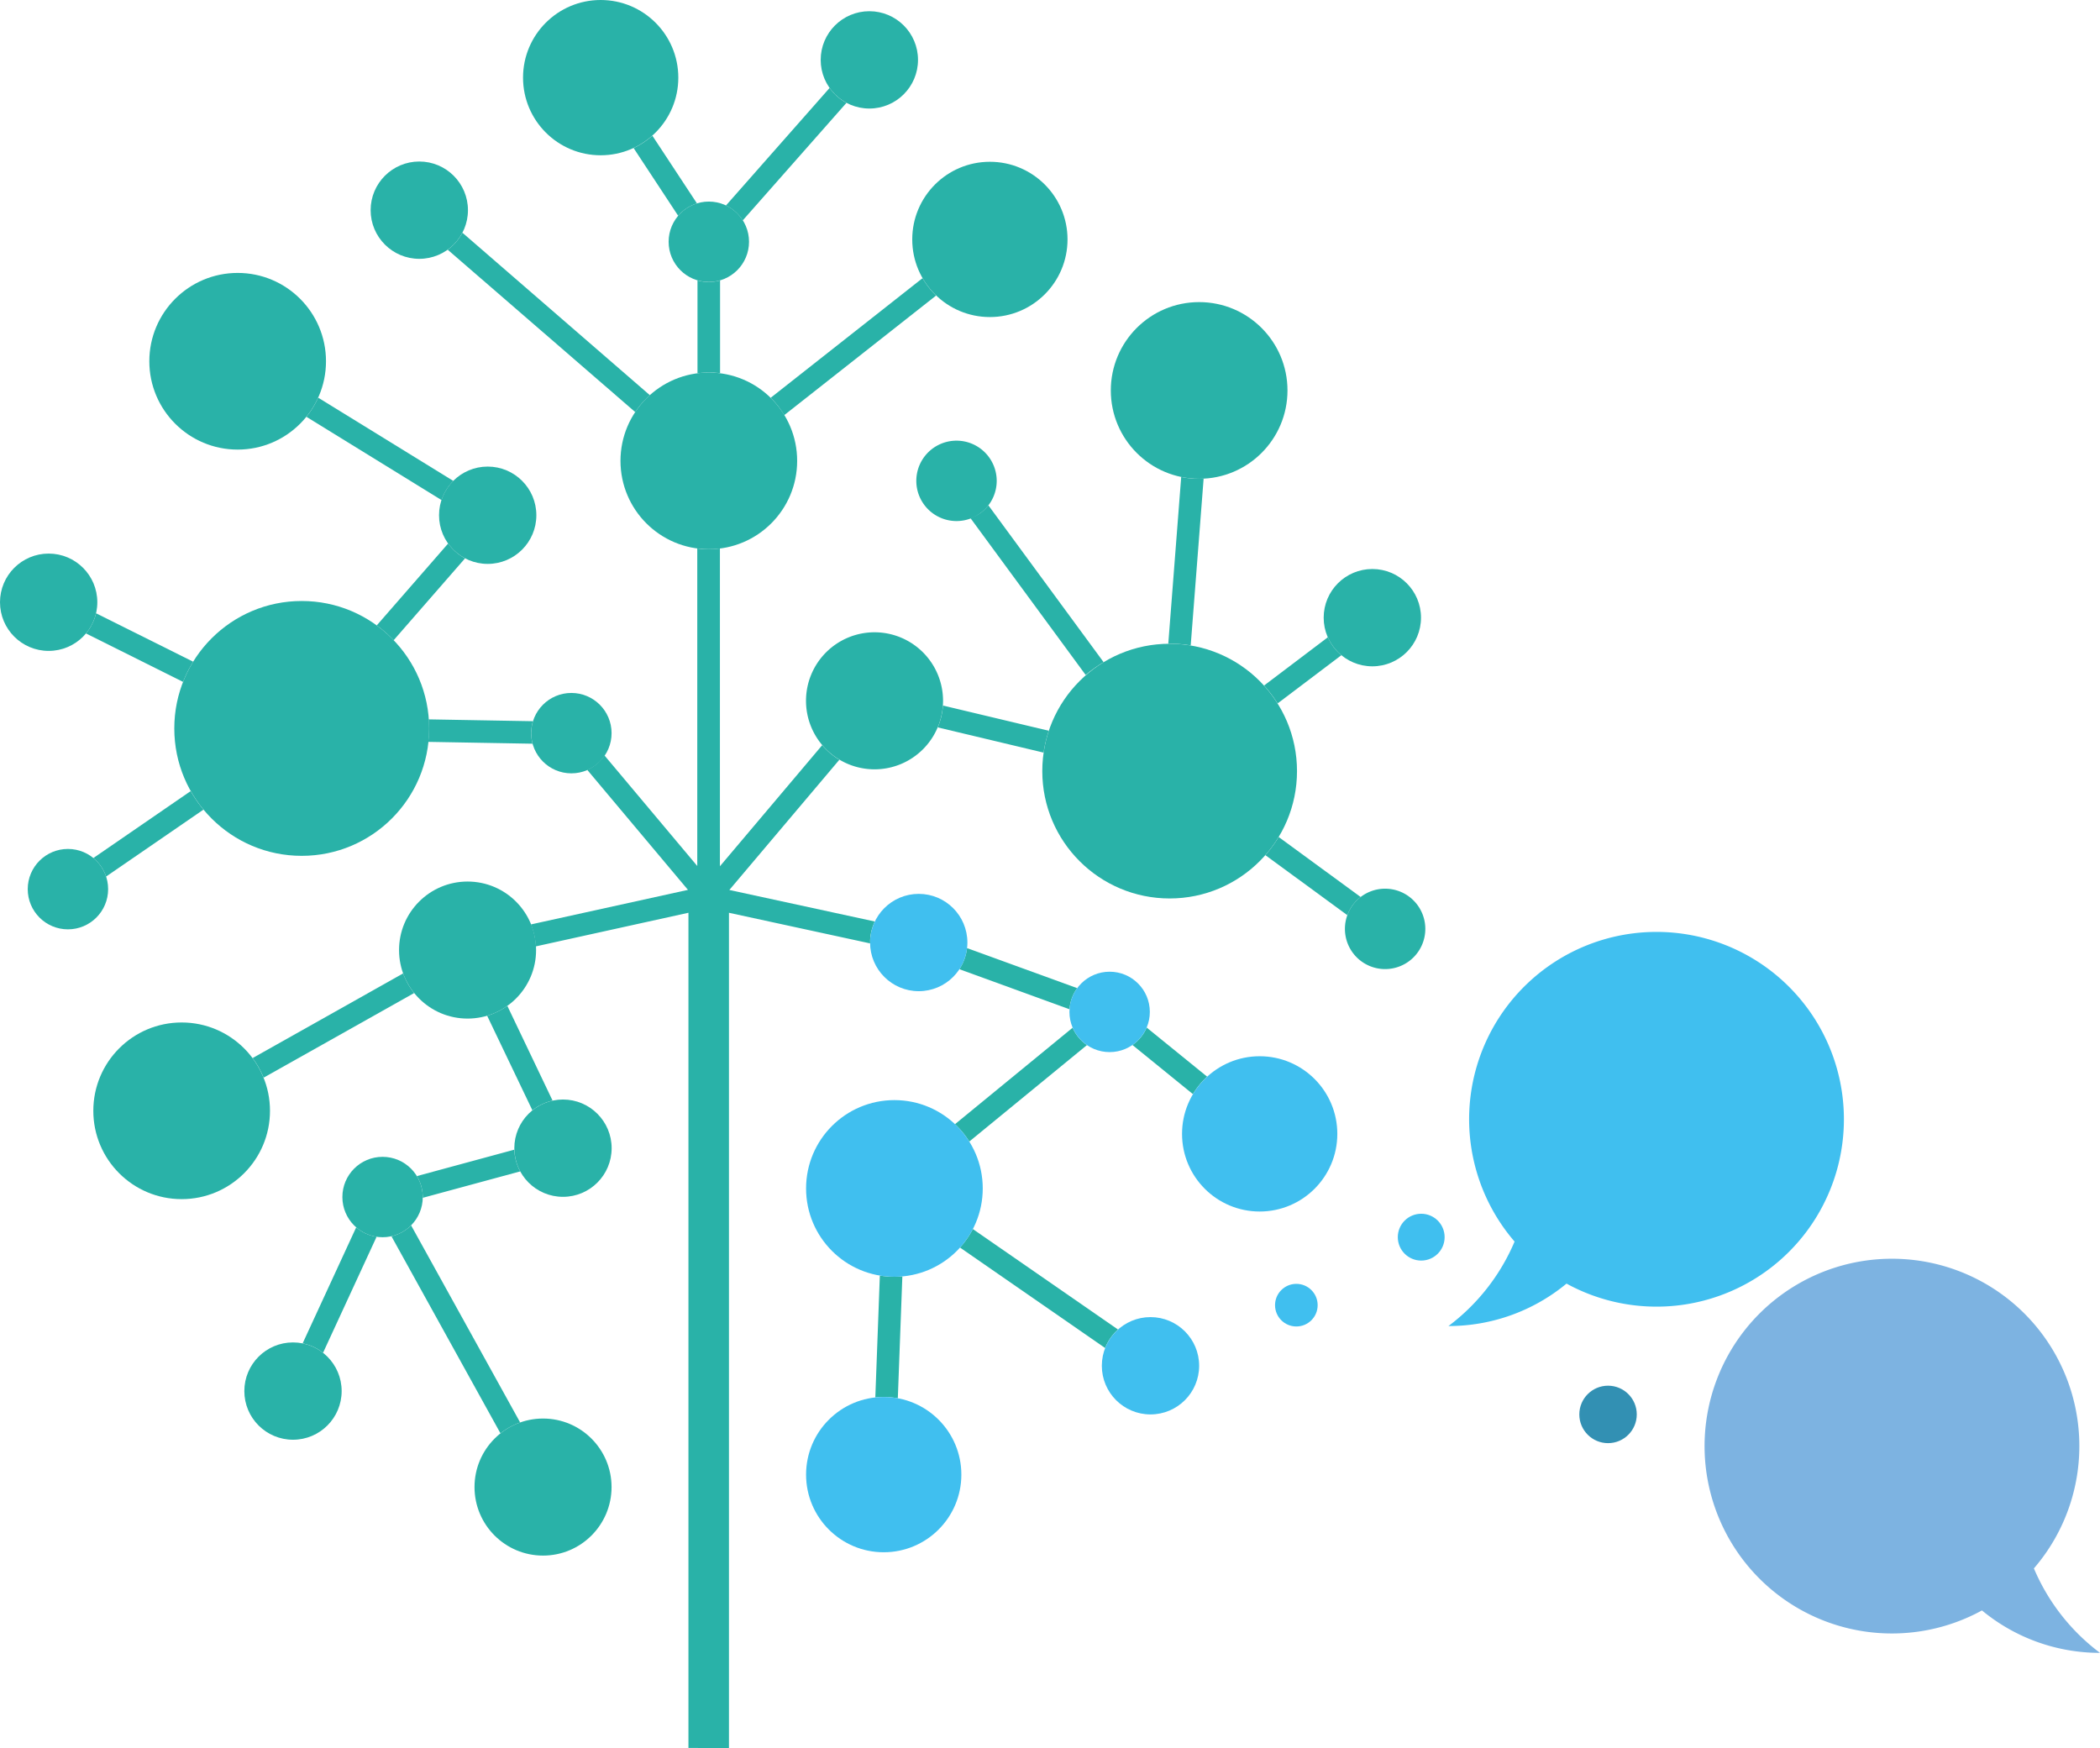 <svg xmlns="http://www.w3.org/2000/svg" width="124.855" height="103.934" viewBox="0 0 124.855 103.934">
  <g id="illustrations" transform="translate(-711.91 -42)">
    <g id="Group_2069" data-name="Group 2069" transform="translate(711.91 42)">
      <g id="Group_2068" data-name="Group 2068">
        <g id="Group_2067" data-name="Group 2067">
          <g id="Group_2064" data-name="Group 2064" transform="translate(5.115)">
            <g id="Group_2034" data-name="Group 2034" transform="translate(16.921)">
              <circle id="Ellipse_2752" data-name="Ellipse 2752" cx="4.616" cy="4.616" r="4.616" transform="translate(32.201 9.619)" fill="#29b2a8"/>
              <circle id="Ellipse_2753" data-name="Ellipse 2753" cx="2.893" cy="2.893" r="2.893" transform="translate(0 9.603)" fill="#29b2a8"/>
              <circle id="Ellipse_2754" data-name="Ellipse 2754" cx="5.252" cy="5.252" r="5.252" transform="translate(14.855 22.15)" fill="#29b2a8"/>
              <circle id="Ellipse_2755" data-name="Ellipse 2755" cx="4.616" cy="4.616" r="4.616" transform="translate(9.061)" fill="#29b2a8"/>
              <circle id="Ellipse_2756" data-name="Ellipse 2756" cx="2.893" cy="2.893" r="2.893" transform="translate(26.758 0.667)" fill="#29b2a8"/>
              <circle id="Ellipse_2757" data-name="Ellipse 2757" cx="2.39" cy="2.39" r="2.39" transform="translate(17.717 11.985)" fill="#29b2a8"/>
            </g>
            <g id="Group_2035" data-name="Group 2035" transform="translate(42.81 17.962)">
              <path id="Path_2573" data-name="Path 2573" d="M919.39,177.52a2.39,2.39,0,1,0,2.39,2.39A2.39,2.39,0,0,0,919.39,177.52Z" transform="translate(-884.963 -142.644)" fill="#29b2a8"/>
              <circle id="Ellipse_2758" data-name="Ellipse 2758" cx="5.252" cy="5.252" r="5.252" transform="translate(18.118)" fill="#29b2a8"/>
              <circle id="Ellipse_2759" data-name="Ellipse 2759" cx="7.572" cy="7.572" r="7.572" transform="translate(14.044 20.313)" fill="#29b2a8"/>
              <path id="Path_2574" data-name="Path 2574" d="M854.03,109.2a2.39,2.39,0,1,0,2.39,2.39A2.39,2.39,0,0,0,854.03,109.2Z" transform="translate(-845.086 -100.962)" fill="#29b2a8"/>
              <path id="Path_2575" data-name="Path 2575" d="M838.9,138.42a4.074,4.074,0,1,0,4.074,4.074A4.075,4.075,0,0,0,838.9,138.42Z" transform="translate(-834.83 -118.789)" fill="#29b2a8"/>
              <circle id="Ellipse_2760" data-name="Ellipse 2760" cx="2.893" cy="2.893" r="2.893" transform="translate(30.774 15.869)" fill="#29b2a8"/>
            </g>
            <g id="Group_2036" data-name="Group 2036" transform="translate(0.433 52.413)">
              <circle id="Ellipse_2761" data-name="Ellipse 2761" cx="4.074" cy="4.074" r="4.074" transform="translate(18.177)" fill="#29b2a8"/>
              <circle id="Ellipse_2762" data-name="Ellipse 2762" cx="4.074" cy="4.074" r="4.074" transform="translate(22.664 31.928)" fill="#29b2a8"/>
              <circle id="Ellipse_2763" data-name="Ellipse 2763" cx="2.39" cy="2.39" r="2.39" transform="translate(14.808 16.368)" fill="#29b2a8"/>
              <circle id="Ellipse_2764" data-name="Ellipse 2764" cx="5.252" cy="5.252" r="5.252" transform="translate(0 8.379)" fill="#29b2a8"/>
              <circle id="Ellipse_2765" data-name="Ellipse 2765" cx="2.893" cy="2.893" r="2.893" transform="translate(25.031 12.96)" fill="#29b2a8"/>
              <circle id="Ellipse_2766" data-name="Ellipse 2766" cx="2.893" cy="2.893" r="2.893" transform="translate(8.979 27.402)" fill="#29b2a8"/>
            </g>
            <g id="Group_2062" data-name="Group 2062" transform="translate(0 5.228)">
              <g id="Group_2037" data-name="Group 2037" transform="translate(21.503)">
                <path id="Path_2576" data-name="Path 2576" d="M838.46,84.42l-9.03,7.112h0c.031.027.058.058.086.086h0c.027.031.058.058.086.09h0c.027.031.055.058.082.09l0,0c.027.031.055.062.078.094h0l0,0c.027.031.051.062.078.094l0,0c.051.062.1.129.148.195l0,0c.023.031.043.062.066.094h0c0,.008.008.012.012.019h0c.019.031.043.062.062.094v0c.02.031.039.062.062.094h0s0,0,0,.008c.016.023.031.051.047.074l9.03-7.112A4.718,4.718,0,0,1,838.46,84.42Z" transform="translate(-810.228 -73.109)" fill="#29b2a8"/>
                <path id="Path_2577" data-name="Path 2577" d="M808.53,63.427l2.651,4.028a2.41,2.41,0,0,1,1.115-.737l-2.651-4.028A4.578,4.578,0,0,1,808.53,63.427Z" transform="translate(-797.477 -59.852)" fill="#29b2a8"/>
                <path id="Path_2578" data-name="Path 2578" d="M818.951,84.854H818.9a2.366,2.366,0,0,1-.624-.094v5.521c.047-.008.093-.012.14-.016h.008l.136-.012h.008q.141-.012.281-.012h.195c.047,0,.1,0,.144,0h0c.043,0,.09,0,.133.008h.012l.129.012h.016c.047,0,.094.012.14.016V84.76a2.364,2.364,0,0,1-.624.094Z" transform="translate(-803.425 -73.317)" fill="#29b2a8"/>
                <path id="Path_2579" data-name="Path 2579" d="M828.774,55.41,822.61,62.4a2.4,2.4,0,0,1,1,.885l6.164-6.987A2.954,2.954,0,0,1,828.774,55.41Z" transform="translate(-806.067 -55.41)" fill="#29b2a8"/>
                <path id="Path_2580" data-name="Path 2580" d="M780.18,78.5l11.151,9.654.047-.07h0a4.285,4.285,0,0,1,.3-.4h0c.054-.062.109-.129.168-.187h0c.039-.039.074-.078.113-.117l0,0,.058-.058h0c.059-.059.121-.117.183-.172h0L781.057,77.49A3.019,3.019,0,0,1,780.18,78.5Z" transform="translate(-780.18 -68.881)" fill="#29b2a8"/>
              </g>
              <g id="Group_2043" data-name="Group 2043" transform="translate(50.639 23.132)">
                <g id="Group_2038" data-name="Group 2038" transform="translate(1.93 1.684)">
                  <path id="Path_2581" data-name="Path 2581" d="M867.79,128.386l-6.85-9.326c-.035.043-.07.09-.109.129h0c-.039.043-.074.082-.117.121h0a1.678,1.678,0,0,1-.125.113h0a.729.729,0,0,1-.062.051h0c-.019.016-.043.035-.066.051,0,0,0,0-.008,0a.586.586,0,0,1-.062.043,0,0,0,0,0,0,0l-.066.043s0,0-.008,0l-.062.039s0,0-.008,0c-.023.012-.047.027-.07.039a0,0,0,0,0,0,0l-.066.035s-.008,0-.012,0l-.07.035h0a.476.476,0,0,1-.066.027s-.012,0-.015.008c-.023.008-.047.02-.074.027l6.85,9.326A7.942,7.942,0,0,1,867.79,128.386Z" transform="translate(-859.86 -119.06)" fill="#29b2a8"/>
                </g>
                <g id="Group_2039" data-name="Group 2039" transform="translate(19.397 9.529)">
                  <path id="Path_2582" data-name="Path 2582" d="M909.187,140.182a.379.379,0,0,1-.043-.039s-.012-.008-.016-.016-.035-.031-.051-.047l0,0a2.884,2.884,0,0,1-.62-.9l-3.794,2.87a7.653,7.653,0,0,1,.807,1.064l3.794-2.87h0l-.058-.047C909.2,140.19,909.191,140.186,909.187,140.182Z" transform="translate(-904.66 -139.18)" fill="#29b2a8"/>
                </g>
                <g id="Group_2040" data-name="Group 2040" transform="translate(13.705)">
                  <path id="Path_2583" data-name="Path 2583" d="M890.259,124.655a7.265,7.265,0,0,1,1.135.1l.768-9.915c-.086,0-.176.008-.265.008a5.34,5.34,0,0,1-1.068-.109l-.768,9.915h.086A1.1,1.1,0,0,1,890.259,124.655Z" transform="translate(-890.06 -114.74)" fill="#29b2a8"/>
                </g>
                <g id="Group_2041" data-name="Group 2041" transform="translate(19.479 21.405)">
                  <path id="Path_2584" data-name="Path 2584" d="M905.661,169.64a7.992,7.992,0,0,1-.791,1.08l4.874,3.568a2.385,2.385,0,0,1,.791-1.08Z" transform="translate(-904.87 -169.64)" fill="#29b2a8"/>
                </g>
                <g id="Group_2042" data-name="Group 2042" transform="translate(0 13.588)">
                  <path id="Path_2585" data-name="Path 2585" d="M855.218,149.59a4.031,4.031,0,0,1-.308,1.3l6.293,1.5a7.646,7.646,0,0,1,.308-1.3Z" transform="translate(-854.91 -149.59)" fill="#29b2a8"/>
                </g>
              </g>
              <g id="Group_2049" data-name="Group 2049" transform="translate(9.903 52.643)">
                <g id="Group_2044" data-name="Group 2044" transform="translate(0 0)">
                  <path id="Path_2586" data-name="Path 2586" d="M760.037,191.6a3.989,3.989,0,0,1-.655-1.166l-8.952,5.034a5.183,5.183,0,0,1,.655,1.166Z" transform="translate(-750.43 -190.43)" fill="#29b2a8"/>
                </g>
                <g id="Group_2045" data-name="Group 2045" transform="translate(8.254 14.984)">
                  <path id="Path_2587" data-name="Path 2587" d="M772.77,228.86a2.4,2.4,0,0,1-1.17.647l6.484,11.72a4.031,4.031,0,0,1,1.17-.647Z" transform="translate(-771.6 -228.86)" fill="#29b2a8"/>
                </g>
                <g id="Group_2046" data-name="Group 2046" transform="translate(13.946 1.934)">
                  <path id="Path_2588" data-name="Path 2588" d="M787.4,195.39a4.2,4.2,0,0,1-1.2.589l2.69,5.622a2.884,2.884,0,0,1,1.2-.577Z" transform="translate(-786.2 -195.39)" fill="#29b2a8"/>
                </g>
                <g id="Group_2047" data-name="Group 2047" transform="translate(2.975 15.101)">
                  <path id="Path_2589" data-name="Path 2589" d="M762.458,229.721a2.391,2.391,0,0,1-1.213-.561l-3.185,6.9a2.821,2.821,0,0,1,1.213.561Z" transform="translate(-758.06 -229.16)" fill="#29b2a8"/>
                </g>
                <g id="Group_2048" data-name="Group 2048" transform="translate(9.767 10.484)">
                  <path id="Path_2590" data-name="Path 2590" d="M775.831,220.057v.078h0v.047l5.794-1.571a2.881,2.881,0,0,1-.351-1.291l-5.794,1.571a2.384,2.384,0,0,1,.347,1.154S775.831,220.049,775.831,220.057Z" transform="translate(-775.48 -217.32)" fill="#29b2a8"/>
                </g>
              </g>
              <g id="Group_2050" data-name="Group 2050" transform="translate(26.458 27.382)">
                <path id="Path_2591" data-name="Path 2591" d="M804.657,196.963V147.3l8.394,1.821v-.152a.43.43,0,0,1,0-.07v0a2.946,2.946,0,0,1,.277-1.08l-8.648-1.875,6.542-7.743a4.029,4.029,0,0,1-1.021-.866l-6.082,7.2V125.64a5.51,5.51,0,0,1-.573.043h-.2a4.6,4.6,0,0,1-.573-.043v18.879l-5.517-6.574a2.415,2.415,0,0,1-1.025.858l5.989,7.135-9.338,2.055a4.032,4.032,0,0,1,.289,1.306l9.077-2v49.657Z" transform="translate(-792.89 -125.64)" fill="#29b2a8"/>
              </g>
              <g id="Group_2055" data-name="Group 2055" transform="translate(0 18.415)">
                <g id="Group_2051" data-name="Group 2051" transform="translate(13.1)">
                  <path id="Path_2592" data-name="Path 2592" d="M759.332,102.64a5.329,5.329,0,0,1-.7,1.138l8.036,4.952a2.887,2.887,0,0,1,.53-.951h0a.708.708,0,0,1,.051-.058s.008-.008.008-.012c.016-.016.027-.031.043-.047s.008-.012.012-.016a.722.722,0,0,1,.055-.055h0Z" transform="translate(-758.63 -102.64)" fill="#29b2a8"/>
                </g>
                <g id="Group_2052" data-name="Group 2052" transform="translate(20.352 19.128)">
                  <path id="Path_2593" data-name="Path 2593" d="M783.344,152.519v-.047a2.482,2.482,0,0,1,.105-.663l-6.2-.109c.012.175.019.355.019.538a7.86,7.86,0,0,1-.043.8l6.2.109A2.6,2.6,0,0,1,783.344,152.519Z" transform="translate(-777.23 -151.7)" fill="#29b2a8"/>
                </g>
                <g id="Group_2053" data-name="Group 2053" transform="translate(17.28 8.671)">
                  <path id="Path_2594" data-name="Path 2594" d="M773.6,124.88l-4.246,4.87a7.464,7.464,0,0,1,1.006.881l4.246-4.87A2.915,2.915,0,0,1,773.6,124.88Z" transform="translate(-769.35 -124.88)" fill="#29b2a8"/>
                </g>
                <g id="Group_2054" data-name="Group 2054" transform="translate(0.433 23.39)">
                  <path id="Path_2595" data-name="Path 2595" d="M726.9,167.714l5.79-3.981a7.469,7.469,0,0,1-.76-1.1l-5.79,3.981A2.382,2.382,0,0,1,726.9,167.714Z" transform="translate(-726.14 -162.63)" fill="#29b2a8"/>
                </g>
                <path id="Path_2596" data-name="Path 2596" d="M731.4,138.4l-5.774-2.881a2.914,2.914,0,0,1-.6,1.2L730.8,139.6A7.293,7.293,0,0,1,731.4,138.4Z" transform="translate(-725.03 -122.7)" fill="#29b2a8"/>
              </g>
              <g id="Group_2061" data-name="Group 2061" transform="translate(46.927 51.142)">
                <g id="Group_2056" data-name="Group 2056" transform="translate(15.288 4.725)">
                  <path id="Path_2597" data-name="Path 2597" d="M885.446,198.7a2.393,2.393,0,0,1-.846,1.037l3.595,2.92a4.52,4.52,0,0,1,.846-1.037Z" transform="translate(-884.6 -198.7)" fill="#29b2a8"/>
                </g>
                <g id="Group_2057" data-name="Group 2057" transform="translate(5.037 16.707)">
                  <path id="Path_2598" data-name="Path 2598" d="M867.7,235.4l-8.628-5.973a5.224,5.224,0,0,1-.764,1.1l8.628,5.973A2.931,2.931,0,0,1,867.7,235.4Z" transform="translate(-858.31 -229.43)" fill="#29b2a8"/>
                </g>
                <g id="Group_2058" data-name="Group 2058" transform="translate(4.998 0)">
                  <path id="Path_2599" data-name="Path 2599" d="M865.216,188.962l-6.55-2.382a2.9,2.9,0,0,1-.456,1.255l6.55,2.382A2.362,2.362,0,0,1,865.216,188.962Z" transform="translate(-858.21 -186.58)" fill="#29b2a8"/>
                </g>
                <g id="Group_2059" data-name="Group 2059" transform="translate(0 19.471)">
                  <path id="Path_2600" data-name="Path 2600" d="M846.524,236.59h0a5.291,5.291,0,0,1-.865-.07l-.269,7.244a4.222,4.222,0,0,1,.5-.027,4.6,4.6,0,0,1,.838.078l.269-7.244c-.152.012-.312.019-.472.019Z" transform="translate(-845.39 -236.52)" fill="#29b2a8"/>
                </g>
                <g id="Group_2060" data-name="Group 2060" transform="translate(4.737 4.733)">
                  <path id="Path_2601" data-name="Path 2601" d="M858.39,205.489l6.995-5.735a2.39,2.39,0,0,1-.85-1.033l-6.995,5.735A5.042,5.042,0,0,1,858.39,205.489Z" transform="translate(-857.54 -198.72)" fill="#29b2a8"/>
                </g>
              </g>
            </g>
            <g id="Group_2063" data-name="Group 2063" transform="translate(42.81 53.146)">
              <circle id="Ellipse_2767" data-name="Ellipse 2767" cx="5.252" cy="5.252" r="5.252" transform="translate(0 12.262)" fill="#40bfef"/>
              <circle id="Ellipse_2768" data-name="Ellipse 2768" cx="2.39" cy="2.39" r="2.39" transform="translate(15.658 4.628)" fill="#40bfef"/>
              <circle id="Ellipse_2769" data-name="Ellipse 2769" cx="2.893" cy="2.893" r="2.893" transform="translate(17.584 25.164)" fill="#40bfef"/>
              <circle id="Ellipse_2770" data-name="Ellipse 2770" cx="2.893" cy="2.893" r="2.893" transform="translate(3.805)" fill="#40bfef"/>
              <circle id="Ellipse_2771" data-name="Ellipse 2771" cx="4.616" cy="4.616" r="4.616" transform="translate(22.353 9.654)" fill="#40bfef"/>
              <circle id="Ellipse_2772" data-name="Ellipse 2772" cx="4.616" cy="4.616" r="4.616" transform="translate(0 29.913)" fill="#40bfef"/>
            </g>
          </g>
          <g id="Group_2066" data-name="Group 2066" transform="translate(0 16.227)">
            <g id="Group_2065" data-name="Group 2065">
              <circle id="Ellipse_2773" data-name="Ellipse 2773" cx="2.893" cy="2.893" r="2.893" transform="translate(26.103 11.514)" fill="#29b2a8"/>
              <circle id="Ellipse_2774" data-name="Ellipse 2774" cx="2.39" cy="2.39" r="2.39" transform="translate(31.581 24.973)" fill="#29b2a8"/>
              <circle id="Ellipse_2775" data-name="Ellipse 2775" cx="5.252" cy="5.252" r="5.252" transform="translate(8.878)" fill="#29b2a8"/>
              <circle id="Ellipse_2776" data-name="Ellipse 2776" cx="7.576" cy="7.576" r="7.576" transform="translate(10.363 19.506)" fill="#29b2a8"/>
              <circle id="Ellipse_2777" data-name="Ellipse 2777" cx="2.39" cy="2.39" r="2.39" transform="translate(1.649 34.248)" fill="#29b2a8"/>
              <circle id="Ellipse_2778" data-name="Ellipse 2778" cx="2.893" cy="2.893" r="2.893" transform="translate(0 16.687)" fill="#29b2a8"/>
            </g>
          </g>
        </g>
      </g>
      <path id="Path_2602" data-name="Path 2602" d="M945.157,184.11a11.138,11.138,0,0,0-8.437,18.411,12.232,12.232,0,0,1-3.93,5.022,10.988,10.988,0,0,0,7.018-2.523,11.14,11.14,0,1,0,5.349-20.91Z" transform="translate(-846.671 -128.702)" fill="#40bfef"/>
      <path id="Path_2603" data-name="Path 2603" d="M982.983,233.95a11.138,11.138,0,0,1,8.437,18.411,12.233,12.233,0,0,0,3.93,5.022,10.989,10.989,0,0,1-7.018-2.523,11.14,11.14,0,1,1-5.349-20.91Z" transform="translate(-870.495 -159.11)" fill="#7db3e1"/>
      <circle id="Ellipse_2779" data-name="Ellipse 2779" cx="1.708" cy="1.708" r="1.708" transform="translate(93.898 82.388)" fill="#3290b3"/>
      <circle id="Ellipse_2780" data-name="Ellipse 2780" cx="1.392" cy="1.392" r="1.392" transform="translate(83.106 72.165)" fill="#40bfef"/>
      <circle id="Ellipse_2781" data-name="Ellipse 2781" cx="1.267" cy="1.267" r="1.267" transform="translate(75.807 76.333)" fill="#40bfef"/>
    </g>
  </g>
</svg>
